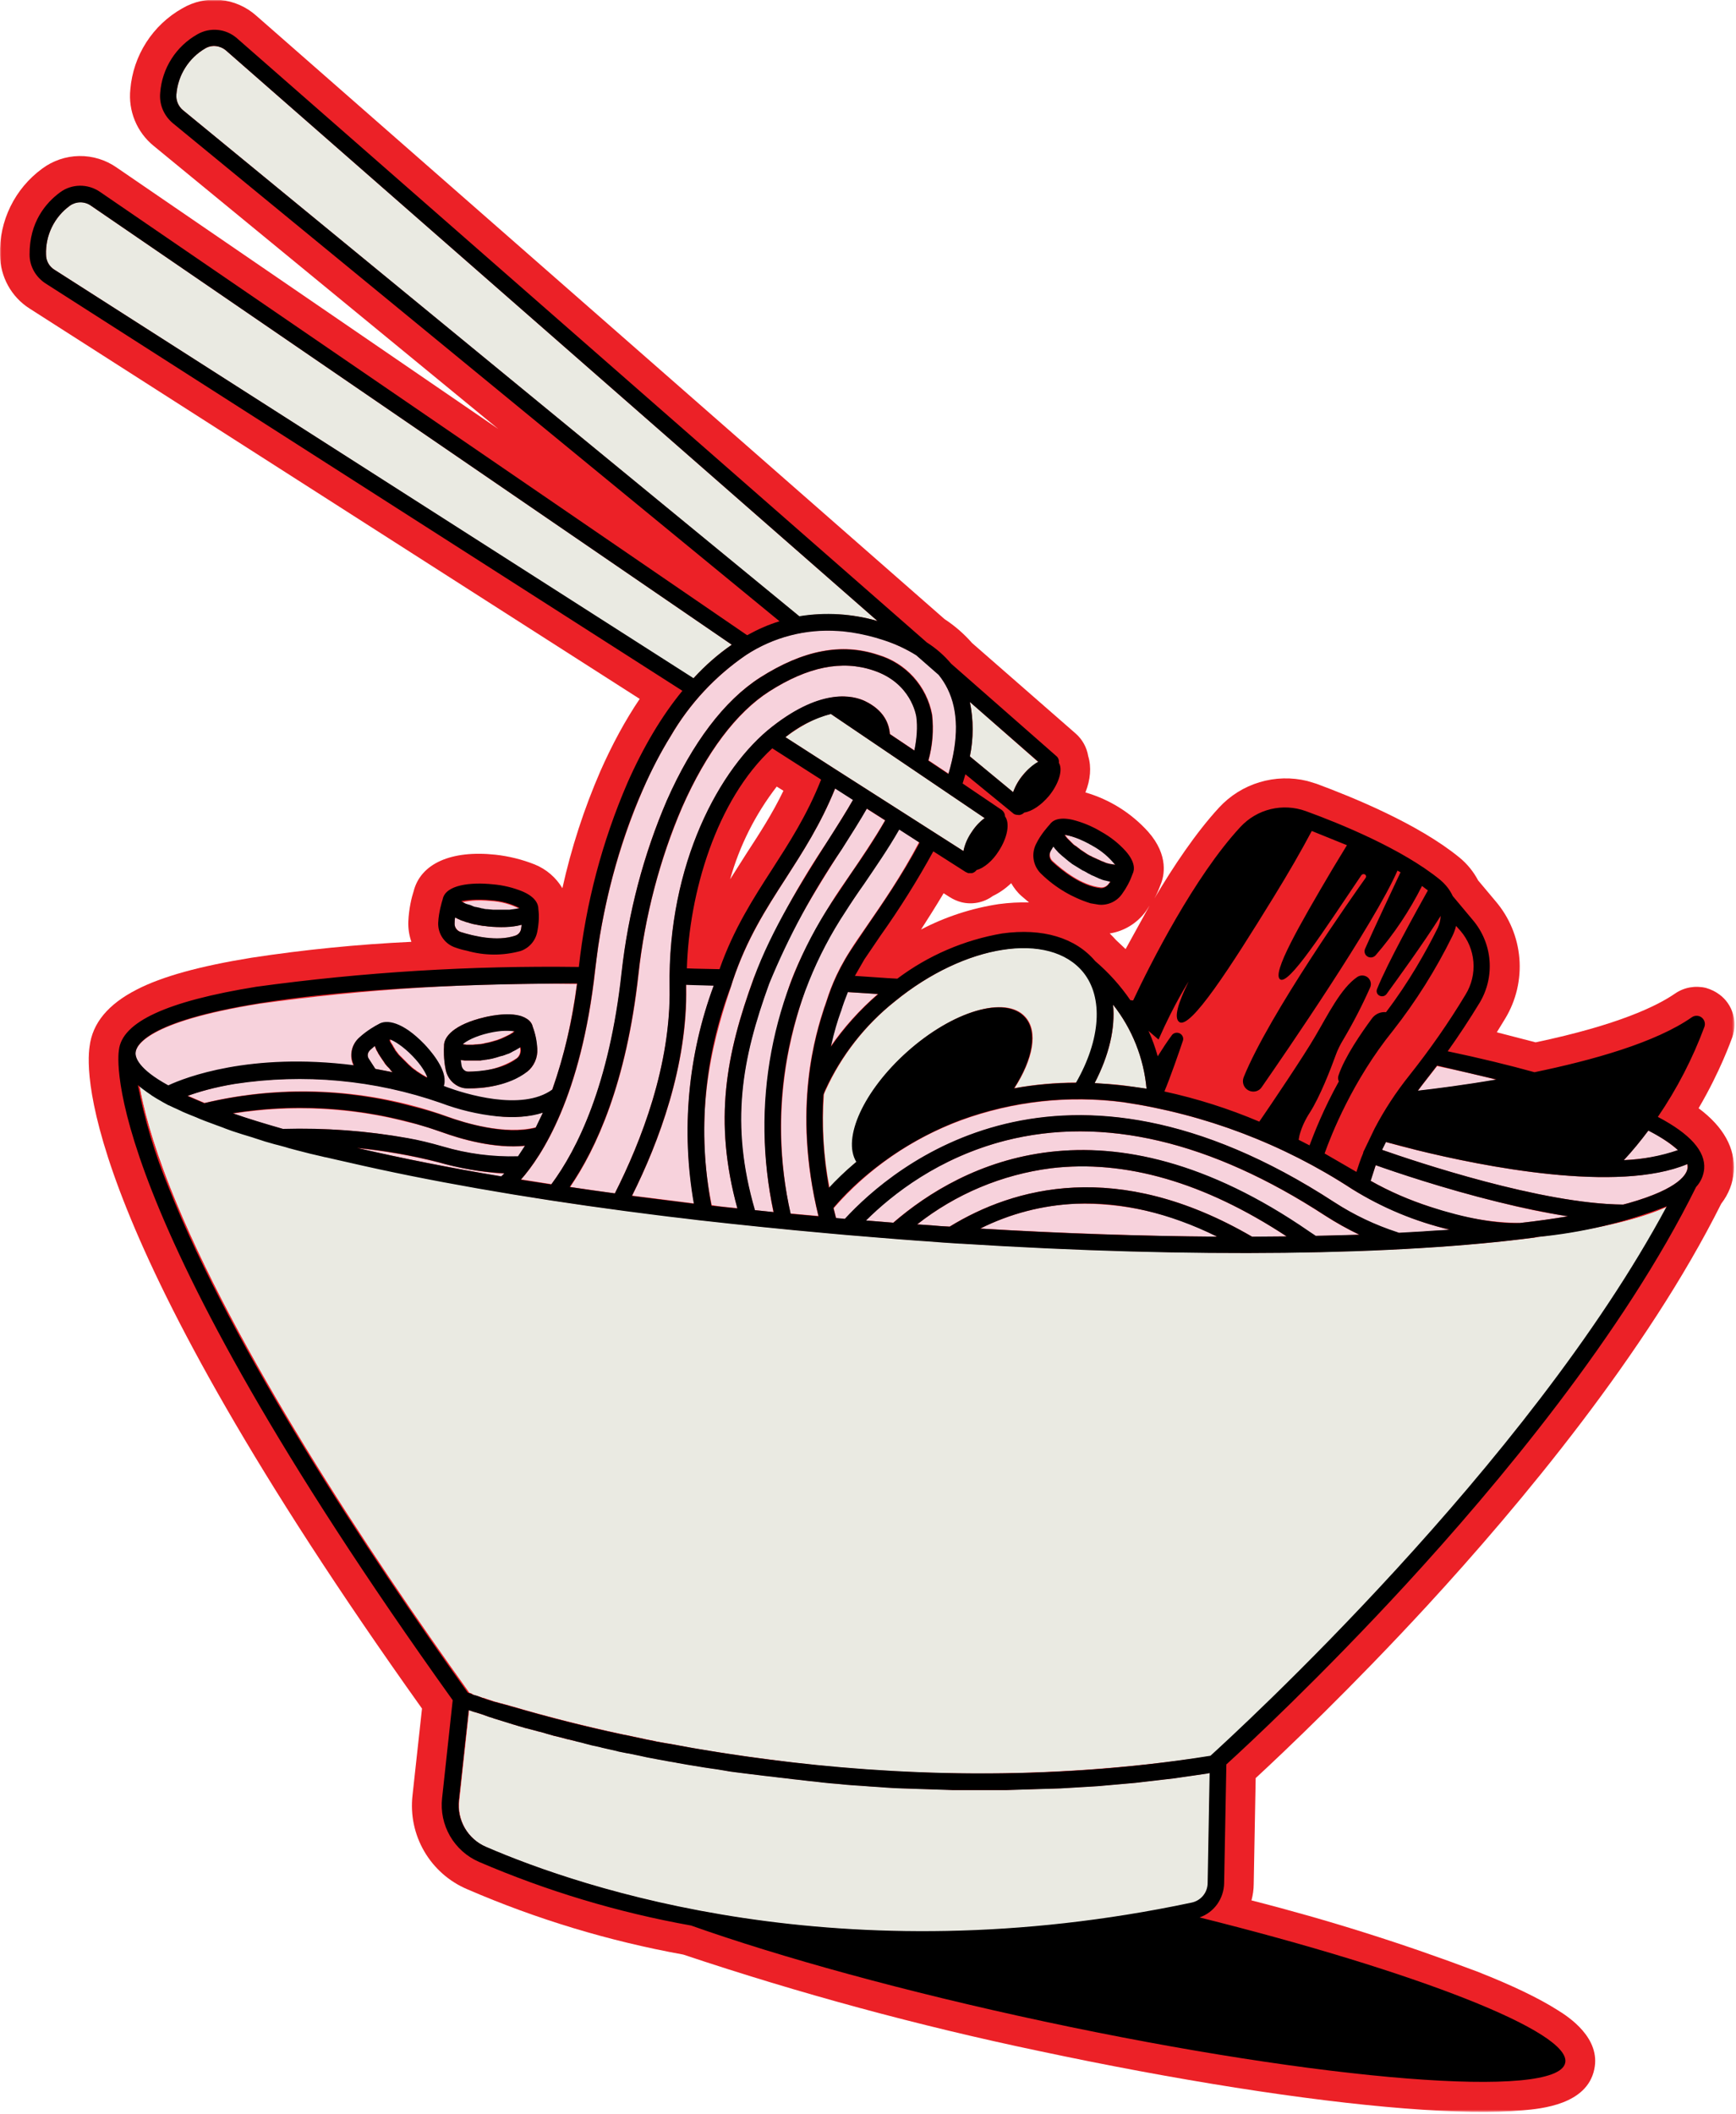 <svg width="622" height="757" viewBox="0 0 622 757" fill="none" xmlns="http://www.w3.org/2000/svg">
<g clip-path="url(#clip0_320_15)">
<mask id="mask0_320_15" style="mask-type:luminance" maskUnits="userSpaceOnUse" x="0" y="0" width="622" height="757">
<path d="M0 0H621.5V756.4H0V0Z" fill="white"/>
</mask>
<g mask="url(#mask0_320_15)">
<path d="M558.1 719.9C551.5 715.7 541.8 711 529.3 706.1C502.831 696.095 475.822 687.581 448.4 680.6C448.9 678.7 449.2 676.7 449.2 674.7L449.9 636.8C460.4 627.1 484.3 604.4 511.4 575C544.7 538.8 590 484.5 616.7 431.1C619.4 427.6 620.9 423.7 621.2 419.6C621.8 411.3 617.6 403.6 608.6 396.9C616.4 383.6 620.2 372.7 620.7 371.4C622.6 365.8 620.8 359.7 616.1 356.2C614.627 355.107 612.966 354.294 611.2 353.8C607.4 352.9 603.4 353.6 600.2 355.8C593.7 360.3 579.7 367.1 550.2 373.3L539.4 370.5L536.3 369.7L539.3 364.8C543.217 358.33 544.997 350.79 544.387 343.251C543.777 335.712 540.807 328.556 535.9 322.8L529.6 315.3C527.939 312.145 525.66 309.357 522.9 307.1C508.1 295 484.4 285.4 471.7 280.7L468.4 279.7C462.764 278.318 456.862 278.471 451.305 280.141C445.748 281.812 440.74 284.94 436.8 289.2C428.5 298.2 420.4 310.3 413.6 321.8C414.5 320.2 415.2 318.5 415.8 316.9C417.1 313.9 418.9 306.4 411.4 297.9C405.365 291.19 397.57 286.306 388.9 283.8C390.7 279.3 391.1 274.7 389.9 270.8C389.4 267.7 387.8 264.8 385.4 262.7L348.3 230.3C345.404 226.999 342.073 224.106 338.4 221.7L91.8 5.6C88.227 2.417 83.736 0.45 78.974 -0.017C74.211 -0.484 69.424 0.572 65.3 3C60.069 5.949 55.639 10.134 52.397 15.189C49.155 20.244 47.199 26.015 46.7 32C46.301 35.791 46.851 39.622 48.3 43.148C49.748 46.674 52.051 49.785 55 52.2L178.5 153.6L41.8 60C37.873 57.251 33.179 55.811 28.385 55.882C23.592 55.954 18.943 57.535 15.1 60.4C10.263 63.938 6.361 68.6 3.73 73.983C1.099 79.367 -0.181 85.311 2.72375e-05 91.3C0.1 99.1 4 106.3 10.6 110.5L229.2 250.3C224 258 219.3 266.7 215.1 276.2C209.242 289.702 204.688 303.732 201.5 318.1C199.214 314.264 195.738 311.28 191.6 309.6C187.078 307.806 182.336 306.629 177.5 306.1C161.6 304.4 150.7 309.3 148.2 319.2C147.5 321.3 146.5 325.4 146.3 330C146.2 332.5 146.6 335 147.4 337.3C128.214 338.199 109.088 340.102 90.1 343C71.6 346 58.1 349.7 49 354.4C38.8 359.6 33.1 366.4 32.1 374.8C30.6 384.8 29.7 441.5 151.2 611.9L147.8 643C147.006 649.965 148.486 657.001 152.018 663.056C155.551 669.112 160.946 673.863 167.4 676.6C192.22 687.335 218.19 695.186 244.8 700C286.53 713.953 329.035 725.473 372.1 734.5C421 744.9 467.6 752.3 503.2 755.1C520.9 756.5 535.2 756.7 545.5 755.8C552.4 755.2 568.5 753.7 571.2 741.2C573.7 729.9 562 722.3 558.1 719.9ZM338.1 319.9L340.3 321.3C341.569 322.102 342.951 322.709 344.4 323.1C346.329 323.589 348.343 323.645 350.296 323.265C352.25 322.885 354.095 322.077 355.7 320.9C358 319.8 360.2 318.3 362.3 316.3C363.3 318 364.5 319.6 366 320.9L368.7 323.2C365.2 323.1 361.5 323.3 357.8 323.8C348.094 325.276 338.7 328.351 330 332.9C332.5 329 335.3 324.6 338.1 319.9ZM410.6 326.3L411.9 324.3L403.3 339.9L399.9 336.7C399.16 335.875 398.393 335.075 397.6 334.3C402.8 333.5 407.5 330.6 410.6 326.3ZM280.7 283.2C276.7 291.5 272 298.7 267.5 305.6L261.6 314.9C264.984 302.864 270.654 291.592 278.3 281.7L280.7 283.2Z" fill="#EC2127"/>
</g>
<mask id="mask1_320_15" style="mask-type:luminance" maskUnits="userSpaceOnUse" x="0" y="0" width="622" height="757">
<path d="M0 0H621.5V756.4H0V0Z" fill="white"/>
</mask>
<g mask="url(#mask1_320_15)">
<path d="M420 371.1C420.142 370.874 420.328 370.679 420.547 370.526C420.766 370.373 421.013 370.266 421.274 370.21C421.534 370.154 421.804 370.151 422.066 370.201C422.328 370.25 422.578 370.352 422.8 370.5C423.8 371 424.2 372.1 423.9 373.2C422.6 377.1 419.4 386.2 417.3 391.3C428.4 393.7 439.8 397.3 451.3 402.1C455.6 395.7 467.2 378.5 471.3 371.6C475.8 363.9 480.6 354.3 486.4 350.3C487.5 349.5 489 349.6 490.1 350.4C491.2 351.3 491.6 352.8 491 354.1C488.207 360.502 485 366.715 481.4 372.7C480.3 374.5 479.4 376.5 478.6 378.5C476.8 383.6 473 393.3 469.5 398.7C467.8 401.3 466.5 404 465.7 407L465.4 408.6C466.72 409.227 468.021 409.894 469.3 410.6C470.9 406.1 474.3 397.6 479.8 387.7C479.5 387 479.4 386.3 479.7 385.5C482.775 378.197 486.811 371.336 491.7 365.1C492.27 364.33 493.031 363.721 493.908 363.335C494.785 362.95 495.747 362.799 496.7 362.9C504.8 352.4 511.1 340.9 515.2 332.8C515.902 331.438 516.279 329.932 516.3 328.4C510.3 338 500.1 352 496.9 356.4C496.62 356.778 496.216 357.045 495.759 357.155C495.302 357.265 494.821 357.21 494.4 357C493.5 356.5 493.1 355.5 493.5 354.6C497.1 345.5 507.8 326.3 511.7 319.3L509.6 317.7C505.06 326.59 499.488 334.914 493 342.5C492.3 343.3 491.2 343.5 490.3 343.1C489.2 342.6 488.7 341.3 489.2 340.2C492.3 333.1 499.1 318.7 501.9 312.8C501.545 312.579 501.178 312.379 500.8 312.2C492.6 331.1 460.4 377.9 452.2 389.7C451.689 390.457 450.916 390.999 450.03 391.22C449.144 391.442 448.207 391.328 447.4 390.9C445.7 390 445 388 445.7 386.2C455 363.5 485.2 320.8 489.4 314.8C489.7 314.4 489.6 313.9 489.2 313.6C488.996 313.471 488.752 313.419 488.512 313.456C488.273 313.493 488.056 313.615 487.9 313.8C474.5 333.7 461.6 353.6 458.7 351.1C455.9 348.7 465.2 332.2 477.6 311.5L482.7 303.1C478.549 301.281 474.347 299.581 470.1 298C466.5 304.8 461.8 313 456.3 321.9C441 346.6 426.5 369.3 422.6 366.4C420.6 364.9 422.2 359.7 426 351.9C425.9 352.1 421 359.7 415.2 372.7L411.6 370C412.939 372.941 414.043 375.984 414.9 379.1C416.5 376.3 418.5 373.1 420 371.1Z" fill="#EC2127"/>
</g>
<mask id="mask2_320_15" style="mask-type:luminance" maskUnits="userSpaceOnUse" x="0" y="0" width="622" height="757">
<path d="M0 0H621.5V756.4H0V0Z" fill="white"/>
</mask>
<g mask="url(#mask2_320_15)">
<path d="M392.2 387.901C395.8 388.101 399.5 388.301 403.2 388.801L410.8 389.901C409.83 378.91 405.658 368.445 398.8 359.801C399.7 368.201 397.4 377.901 392.2 387.901ZM295.4 391.401L295.2 392.001C294.411 403.141 295.084 414.336 297.2 425.301C299.5 422.801 302.8 419.601 307 416.001C301.9 407.601 309.6 390.601 325.1 376.701C341.5 362.001 360.5 356.401 367.4 364.201C372.1 369.401 370.2 379.301 363.5 389.701C370.7 388.401 378.1 387.701 385.7 387.701C394.6 372.201 395.6 357.101 388.3 348.101C376.2 333.301 345.9 338.001 320.7 358.601C310.05 367.066 301.553 377.928 295.9 390.301L295.4 391.401Z" fill="#EAEAE2"/>
</g>
<mask id="mask3_320_15" style="mask-type:luminance" maskUnits="userSpaceOnUse" x="0" y="0" width="622" height="757">
<path d="M0 0H621.5V756.4H0V0Z" fill="white"/>
</mask>
<g mask="url(#mask3_320_15)">
<path d="M501.3 441.601L510.1 441.101L511.4 441.001L514.5 440.801L516.5 440.701L519.3 440.501H519.6C507.221 437.462 495.382 432.538 484.5 425.901C459.774 409.725 431.83 399.114 402.6 394.801C382.968 392.218 363.002 394.414 344.4 401.201C326.763 407.696 311.046 418.529 298.7 432.701L299.6 436.301L302.8 436.601C320.3 417.501 380.2 366.901 478.1 430.601C485.184 435.227 492.851 438.892 500.9 441.501C501 441.401 501.1 441.501 501.3 441.601Z" fill="#F7D2DC"/>
</g>
<mask id="mask4_320_15" style="mask-type:luminance" maskUnits="userSpaceOnUse" x="0" y="0" width="622" height="757">
<path d="M0 0H621.5V756.4H0V0Z" fill="white"/>
</mask>
<g mask="url(#mask4_320_15)">
<path d="M474.5 413.203C478.3 415.303 482.1 417.403 485.9 419.803C486.5 417.703 487.3 415.403 488.3 413.103L488.4 412.603L488.7 412.003L492.4 404.303C495.9 397.703 500.1 391.203 504.9 385.203C512.2 376.003 519 366.303 525 356.303C527.124 352.793 528.093 348.704 527.77 344.613C527.447 340.523 525.849 336.637 523.2 333.503L521.6 331.703C521.3 333.003 520.9 334.303 520.2 335.503C515.7 344.503 508.3 357.703 498.9 369.403C488.474 382.603 480.236 397.391 474.5 413.203Z" fill="#EC2127"/>
</g>
<mask id="mask5_320_15" style="mask-type:luminance" maskUnits="userSpaceOnUse" x="0" y="0" width="622" height="757">
<path d="M0 0H621.5V756.4H0V0Z" fill="white"/>
</mask>
<g mask="url(#mask5_320_15)">
<path d="M301.2 361.997L300.9 362.797C300.1 365.397 298.7 369.497 297.5 374.897C302.1 368.197 307.9 361.697 314.5 355.997L303.5 355.297L301.2 361.997ZM509.5 388.697L508 390.697C514.2 389.997 524.4 388.697 536.2 386.697C529.132 384.929 522.03 383.295 514.9 381.797L509.5 388.697ZM544.6 437.997C550.8 437.297 556.5 436.497 561.8 435.597C553.6 434.397 545.1 432.597 536.9 430.497C517.2 425.697 499.6 419.597 492.9 417.297L491.1 422.897C497.8 426.697 505 429.797 512.4 432.197C522.739 435.896 533.62 437.855 544.6 437.997ZM264.2 432.697C255.6 401.297 260.1 377.597 270.1 350.197C277.246 332.923 286.16 316.436 296.7 300.997C300.2 295.397 303.3 290.497 305.7 286.397L299.3 282.297C294 295.197 287.7 304.997 281.6 314.497C274.4 325.697 267.6 336.297 262.6 351.197L262 353.097C257 368.197 247.7 396.197 255 431.597C257.9 432.097 261 432.397 264.2 432.697Z" fill="#F7D2DC"/>
</g>
<mask id="mask6_320_15" style="mask-type:luminance" maskUnits="userSpaceOnUse" x="0" y="0" width="622" height="757">
<path d="M0 0H621.5V756.4H0V0Z" fill="white"/>
</mask>
<g mask="url(#mask6_320_15)">
<path d="M277.1 434.102C269.1 395.002 278.6 366.002 282.7 353.402C284.7 347.402 289.7 336.402 297.9 323.202C299.8 320.102 302.1 316.802 304.6 313.202C308.6 307.302 313.1 300.702 317.1 293.802L310.5 289.602C308.1 293.802 305 298.702 301.5 304.202C292.7 318.102 281.7 335.402 275.5 352.302C265.7 379.302 261.4 402.402 270.4 433.402L277.1 434.102Z" fill="#F7D2DC"/>
</g>
<mask id="mask7_320_15" style="mask-type:luminance" maskUnits="userSpaceOnUse" x="0" y="0" width="622" height="757">
<path d="M0 0H621.5V756.4H0V0Z" fill="white"/>
</mask>
<g mask="url(#mask7_320_15)">
<path d="M281.4 264.003L299.3 275.503L345.2 304.803C345.6 302.703 346.6 300.403 348 298.203C349.4 296.003 351.1 294.203 352.8 293.003L297.7 255.703C293.6 256.603 288.2 258.903 281.4 264.003Z" fill="#EAEAE2"/>
</g>
<mask id="mask8_320_15" style="mask-type:luminance" maskUnits="userSpaceOnUse" x="0" y="0" width="622" height="757">
<path d="M0 0H621.5V756.4H0V0Z" fill="white"/>
</mask>
<g mask="url(#mask8_320_15)">
<path d="M220.3 427.402C229.7 408.802 240.4 381.502 240 353.602C239.2 309.502 257.9 274.902 276.8 260.202C294.8 246.202 306 249.202 310 251.102C316.8 254.402 318.6 259.202 318.9 262.902L327.7 268.802C328.6 264.402 328.9 260.302 328.4 256.702C328.3 256.202 326.6 244.602 313 240.102C301.7 236.302 289.5 238.802 275.7 247.602C263.9 255.202 253.1 269.502 244.5 289.002C236.32 308.078 231.029 328.266 228.8 348.902C224.5 388.002 213.6 411.502 204.3 425.102L220.3 427.402Z" fill="#F7D2DC"/>
</g>
<mask id="mask9_320_15" style="mask-type:luminance" maskUnits="userSpaceOnUse" x="0" y="0" width="622" height="757">
<path d="M0 0H621.5V756.4H0V0Z" fill="white"/>
</mask>
<g mask="url(#mask9_320_15)">
<path d="M248.7 431.002C244.05 404.801 246.502 377.834 255.8 352.902L248.5 352.702L245.9 352.602V353.402C246.4 381.602 236.1 409.002 226.5 428.202L248.7 431.002Z" fill="#F7D2DC"/>
</g>
<mask id="mask10_320_15" style="mask-type:luminance" maskUnits="userSpaceOnUse" x="0" y="0" width="622" height="757">
<path d="M0 0H621.5V756.4H0V0Z" fill="white"/>
</mask>
<g mask="url(#mask10_320_15)">
<path d="M363 283.698C364.626 279.146 367.815 275.318 372 272.898L347.5 251.398C348.854 257.828 348.854 264.469 347.5 270.898L363 283.698Z" fill="#EAEAE2"/>
</g>
<mask id="mask11_320_15" style="mask-type:luminance" maskUnits="userSpaceOnUse" x="0" y="0" width="622" height="757">
<path d="M0 0H621.5V756.4H0V0Z" fill="white"/>
</mask>
<g mask="url(#mask11_320_15)">
<path d="M471.2 442.6C471.3 442.6 471.3 442.6 471.2 442.6C476.6 442.6 481.9 442.4 487 442.2C482.8 440.2 478.7 437.9 474.8 435.4C433.7 408.6 395.1 399.6 360.1 408.5C341.214 413.412 323.985 423.287 310.2 437.1L320 437.9C344.5 416.8 395.6 390.3 469 441.2L471.2 442.6ZM496.5 409L495.1 411.8C507.1 416 552.3 431.2 581.5 431.4L583.4 430.9C602.1 425.6 604.5 420.3 604.6 418.2L604.5 416.9C579.4 427.4 531.1 417.7 507.6 411.9C503.881 411.007 500.18 410.04 496.5 409Z" fill="#F7D2DC"/>
</g>
<mask id="mask12_320_15" style="mask-type:luminance" maskUnits="userSpaceOnUse" x="0" y="0" width="622" height="757">
<path d="M0 0H621.5V756.4H0V0Z" fill="white"/>
</mask>
<g mask="url(#mask12_320_15)">
<path d="M448.6 442.901L461 442.801C431.4 423.401 403 415.201 376.5 418.401C359.012 420.656 342.46 427.601 328.6 438.501L330.2 438.601L334.4 438.901L336.7 439.101L340.2 439.301C363.1 425.301 400.3 414.801 448.6 442.901Z" fill="#F7D2DC"/>
</g>
<mask id="mask13_320_15" style="mask-type:luminance" maskUnits="userSpaceOnUse" x="0" y="0" width="622" height="757">
<path d="M0 0H621.5V756.4H0V0Z" fill="white"/>
</mask>
<g mask="url(#mask13_320_15)">
<path d="M385.5 431.098C373.567 431.614 361.878 434.647 351.2 439.998C380.6 441.698 409.2 442.698 436.1 442.898C420.496 434.768 403.091 430.709 385.5 431.098ZM381.6 298.998L381.8 299.298L381.9 299.398L382.1 299.698L382.2 299.798L382.4 300.098L382.5 300.198L382.8 300.498L382.9 300.598L383.4 301.098L383.5 301.198L383.9 301.598L384.1 301.798L384.5 302.198L384.7 302.398L385.2 302.798L385.4 302.898L386.1 303.398L386.2 303.498L386.9 303.998L387.1 304.198L387.7 304.598L388 304.798L388.6 305.198L388.9 305.398L389.8 305.998L390.7 306.498L391 306.598L391.7 306.998L392 307.098L392.6 307.398L392.9 307.498L393.7 307.898H393.8L394.6 308.298L394.8 308.398L395.4 308.598L395.6 308.698L396.1 308.898L396.3 308.998L396.9 309.198H397L397.7 309.398H397.8L398.3 309.498H398.5L398.9 309.598H399.1L399.5 309.698H399.6L400 309.798C397.726 307.002 394.944 304.661 391.8 302.898C388.67 300.979 385.212 299.657 381.6 298.998ZM590.6 404.898C587.9 408.498 585 411.998 581.8 415.498C589.6 415.098 596.1 413.898 601.2 411.898C597.977 409.126 594.415 406.774 590.6 404.898ZM396.7 315.198L396.3 315.098L395.8 314.998L395.1 314.798L394.6 314.598L393.8 314.298L393.4 314.098L392.5 313.698L392.1 313.498L391.1 313.098L390.8 312.898L389.8 312.398L389.5 312.198L388.4 311.598L388.1 311.498L386.8 310.698L385.5 309.898L384.2 309.098L384.1 308.998L382.9 308.098L382.8 307.998L381.7 307.098L381.6 306.998L380.5 306.098L380.4 305.998L379.4 305.098L379.3 304.998L378.4 303.998L378.3 303.898C378.003 303.59 377.736 303.256 377.5 302.898L376.5 304.598C375.9 305.898 376.1 307.398 377.2 308.398C380.7 311.598 387.5 317.098 394.4 317.798C395.5 317.898 396.6 317.398 397.3 316.398L398.1 315.198L397.2 314.998C397 315.298 396.8 315.198 396.7 315.198ZM309.5 316.498L302.9 326.298C296.936 335.301 292.036 344.966 288.3 355.098C284.3 367.498 274.9 396.098 283.2 434.598L293.2 435.498C283.7 396.598 292.4 369.798 295.3 360.798L295.6 359.998C297.1 355.398 299.1 348.998 304.7 340.298C306.3 337.698 308.3 334.898 310.5 331.698C316 323.698 322.9 313.798 329.3 301.598L322 296.898C318.1 303.998 313.5 310.598 309.5 316.498Z" fill="#F7D2DC"/>
</g>
<mask id="mask14_320_15" style="mask-type:luminance" maskUnits="userSpaceOnUse" x="0" y="0" width="622" height="757">
<path d="M0 0H621.5V756.4H0V0Z" fill="white"/>
</mask>
<g mask="url(#mask14_320_15)">
<path d="M169.7 606.902L170.6 607.202H170.7C171.093 607.355 171.494 607.488 171.9 607.602L173 608.002H173.2L174.4 608.402L174.6 608.502L175.9 608.902L176.2 609.002L177.7 609.502H177.9L179.6 610.002H179.7L181.5 610.502H181.6L183.6 611.102H183.7C193.5 614.002 207.3 617.702 224.1 621.302H224.3L231.3 622.802L231.7 622.902L234.8 623.502L235.6 623.702L237.9 624.102L239.6 624.402L240.3 624.502L247.7 625.902C256.4 627.402 266.1 628.902 276.5 630.202C328.904 637.159 382.028 636.688 434.3 628.802C443.4 620.502 548 524.902 597.8 432.002C587.9 436.602 572.4 440.302 551.4 443.002L550.8 443.102L550.4 443.202C502 449.602 428.4 450.602 344.8 445.402H344.4L338.4 445.002L337.1 444.902L331.8 444.502L330.2 444.402L323.5 443.902L314.8 443.202L303.9 442.302L297.2 441.702C281.4 440.302 265.9 438.702 250.9 437.002L246 436.402L224.4 433.702C189.791 429.27 155.417 423.163 121.4 415.402L120.1 415.102L117.5 414.502L116.9 414.402L116.1 414.202L113.1 413.502L111.8 413.202L107.9 412.202L107.1 412.002L104.1 411.202L102.8 410.802L100.2 410.102L99 409.802L95.5 408.802L94.6 408.502L92.1 407.702L90.9 407.302L88.6 406.602L87.6 406.302L84.5 405.302L83.6 405.002L81.4 404.202C81.045 404.13 80.707 403.994 80.4 403.802L78.2 403.002L77.4 402.702L74.7 401.702L73.9 401.402L71.9 400.602L71 400.202L69 399.402L68.5 399.202L66.1 398.202L65.5 397.902L63.8 397.102L63.1 396.802L61.2 395.902L60.9 395.802L58.9 394.702L58.4 394.402L57 393.602L56.5 393.302L54.9 392.302L54.8 392.202L53.2 391.102L52.8 390.802L51.7 390.002L51.3 389.702L50 388.602C51.3 396.302 54.3 408.302 61.1 425.502C84 483.302 131.9 555.602 168.2 606.202L169.4 606.602C169.1 606.702 169.3 606.802 169.7 606.902C169.6 606.902 169.6 606.902 169.7 606.902Z" fill="#F7D2DC"/>
</g>
<mask id="mask15_320_15" style="mask-type:luminance" maskUnits="userSpaceOnUse" x="0" y="0" width="622" height="757">
<path d="M0 0H621.5V756.4H0V0Z" fill="white"/>
</mask>
<g mask="url(#mask15_320_15)">
<path d="M314.4 222.402L81 18.102C79.997 17.227 78.749 16.681 77.426 16.538C76.102 16.395 74.767 16.661 73.6 17.302C70.65 18.992 68.159 21.381 66.346 24.257C64.533 27.134 63.453 30.411 63.2 33.802C63 36.002 63.9 38.102 65.6 39.502L286.4 220.802C295.737 219.258 305.3 219.805 314.4 222.402Z" fill="#EAEAE2"/>
</g>
<mask id="mask16_320_15" style="mask-type:luminance" maskUnits="userSpaceOnUse" x="0" y="0" width="622" height="757">
<path d="M0 0H621.5V756.4H0V0Z" fill="white"/>
</mask>
<g mask="url(#mask16_320_15)">
<path d="M432.8 674.302L433.5 635.002L431.1 635.402L427.7 635.902L424.2 636.402L420.8 636.902L417.3 637.302L413.9 637.702L410.4 638.102L407 638.502L403.6 638.802L400.2 639.102L396.8 639.402L393.4 639.702L390.1 639.902L386.7 640.102L383.4 640.302L380 640.502L376.8 640.602L373.4 640.702L370.2 640.802L366.9 640.902L363.8 641.002L360.5 641.102H341.6L338.7 641.002L335.4 640.902L332.6 640.802L329.4 640.702L326.6 640.602L323.4 640.502L320.7 640.402L317.5 640.202L314.8 640.002L311.7 639.802L309.1 639.602L306 639.402L303.4 639.202L300.4 638.902L297.9 638.702L294.9 638.402L292.4 638.102L289.5 637.802L287 637.502L284.2 637.202L281.8 636.902L279.1 636.602L276.7 636.302L274 636.002L271.6 635.702L269.1 635.402L266.7 635.102L264.3 634.802L262 634.502C261.193 634.417 260.391 634.283 259.6 634.102L257.2 633.702L255.1 633.402L252.4 633.002L250.6 632.702L246.3 632.002L242.9 631.402L241.9 631.202L239.5 630.802L238.5 630.602L235.7 630.102L235.2 630.002L232 629.402L231.1 629.202L228.8 628.702L227.8 628.502L225.4 628.002L224.7 627.902L221.7 627.302L221 627.102L218.8 626.602L217.9 626.402L215.7 625.902L215 625.702L212.2 625.102L211.8 625.002L209.5 624.402L208.8 624.202L206.7 623.702L206.1 623.602L205.7 623.502L203.6 623.002H203.5L200.9 622.302L200.5 622.202C199.812 621.988 199.11 621.821 198.4 621.702L197.8 621.502L196 621.002L195.4 620.802L193.6 620.302L193.1 620.202L190.9 619.602L188.6 619.002H188.5L186.5 618.402L186.1 618.302L184.5 617.802L184.1 617.702L182.5 617.202L182.2 617.102L177 615.502L176.8 615.402L175.5 615.002L175.2 614.902L174 614.502L173.8 614.402L170.1 613.202H170L169.1 612.902L168.9 612.802L168.2 612.602H168.1L164.6 644.802C164.193 648.26 164.919 651.757 166.668 654.768C168.417 657.778 171.095 660.141 174.3 661.502C208.5 676.302 301.7 708.002 427.1 681.502C428.705 681.087 430.131 680.16 431.16 678.86C432.189 677.56 432.765 675.959 432.8 674.302Z" fill="#F7D2DC"/>
</g>
<mask id="mask17_320_15" style="mask-type:luminance" maskUnits="userSpaceOnUse" x="0" y="0" width="622" height="757">
<path d="M0 0H621.5V756.4H0V0Z" fill="white"/>
</mask>
<g mask="url(#mask17_320_15)">
<path d="M169.7 606.902L170.6 607.202H170.7C171.093 607.355 171.494 607.488 171.9 607.602L173 608.002H173.2L174.4 608.402L174.6 608.502L175.9 608.902L176.2 609.002L177.7 609.502H177.9L179.6 610.002H179.7L181.5 610.502H181.6L183.6 611.102H183.7C193.5 614.002 207.3 617.702 224.1 621.302H224.3L231.3 622.802L231.7 622.902L234.8 623.502L235.6 623.702L237.9 624.102L239.6 624.402L240.3 624.502L247.7 625.902C256.4 627.402 266.1 628.902 276.5 630.202C328.904 637.159 382.028 636.688 434.3 628.802C443.4 620.502 548 524.902 597.8 432.002C587.9 436.602 572.4 440.302 551.4 443.002L550.8 443.102L550.4 443.202C502 449.602 428.4 450.602 344.8 445.402H344.4L338.4 445.002L337.1 444.902L331.8 444.502L330.2 444.402L323.5 443.902L314.8 443.202L303.9 442.302L297.2 441.702C281.4 440.302 265.9 438.702 250.9 437.002L246 436.402L224.4 433.702C189.791 429.27 155.417 423.163 121.4 415.402L120.1 415.102L117.5 414.502L116.9 414.402L116.1 414.202L113.1 413.502L111.8 413.202L107.9 412.202L107.1 412.002L104.1 411.202L102.8 410.802L100.2 410.102L99 409.802L95.5 408.802L94.6 408.502L92.1 407.702L90.9 407.302L88.6 406.602L87.6 406.302L84.5 405.302L83.6 405.002L81.4 404.202C81.045 404.13 80.707 403.994 80.4 403.802L78.2 403.002L77.4 402.702L74.7 401.702L73.9 401.402L71.9 400.602L71 400.202L69 399.402L68.5 399.202L66.1 398.202L65.5 397.902L63.8 397.102L63.1 396.802L61.2 395.902L60.9 395.802L58.9 394.702L58.4 394.402L57 393.602L56.5 393.302L54.9 392.302L54.8 392.202L53.2 391.102L52.8 390.802L51.7 390.002L51.3 389.702L50 388.602C51.3 396.302 54.3 408.302 61.1 425.502C84 483.302 131.9 555.602 168.2 606.202L169.4 606.602C169.1 606.702 169.3 606.802 169.7 606.902C169.6 606.902 169.6 606.902 169.7 606.902Z" fill="#EAEAE2"/>
</g>
<mask id="mask18_320_15" style="mask-type:luminance" maskUnits="userSpaceOnUse" x="0" y="0" width="622" height="757">
<path d="M0 0H621.5V756.4H0V0Z" fill="white"/>
</mask>
<g mask="url(#mask18_320_15)">
<path d="M432.8 674.302L433.5 635.002L431.1 635.402L427.7 635.902L424.2 636.402L420.8 636.902L417.3 637.302L413.9 637.702L410.4 638.102L407 638.502L403.6 638.802L400.2 639.102L396.8 639.402L393.4 639.702L390.1 639.902L386.7 640.102L383.4 640.302L380 640.502L376.8 640.602L373.4 640.702L370.2 640.802L366.9 640.902L363.8 641.002L360.5 641.102H341.6L338.7 641.002L335.4 640.902L332.6 640.802L329.4 640.702L326.6 640.602L323.4 640.502L320.7 640.402L317.5 640.202L314.8 640.002L311.7 639.802L309.1 639.602L306 639.402L303.4 639.202L300.4 638.902L297.9 638.702L294.9 638.402L292.4 638.102L289.5 637.802L287 637.502L284.2 637.202L281.8 636.902L279.1 636.602L276.7 636.302L274 636.002L271.6 635.702L269.1 635.402L266.7 635.102L264.3 634.802L262 634.502C261.193 634.417 260.391 634.283 259.6 634.102L257.2 633.702L255.1 633.402L252.4 633.002L250.6 632.702L246.3 632.002L242.9 631.402L241.9 631.202L239.5 630.802L238.5 630.602L235.7 630.102L235.2 630.002L232 629.402L231.1 629.202L228.8 628.702L227.8 628.502L225.4 628.002L224.7 627.902L221.7 627.302L221 627.102L218.8 626.602L217.9 626.402L215.7 625.902L215 625.702L212.2 625.102L211.8 625.002L209.5 624.402L208.8 624.202L206.7 623.702L206.1 623.602L205.7 623.502L203.6 623.002H203.5L200.9 622.302L200.5 622.202C199.812 621.988 199.11 621.821 198.4 621.702L197.8 621.502L196 621.002L195.4 620.802L193.6 620.302L193.1 620.202L190.9 619.602L188.6 619.002H188.5L186.5 618.402L186.1 618.302L184.5 617.802L184.1 617.702L182.5 617.202L182.2 617.102L177 615.502L176.8 615.402L175.5 615.002L175.2 614.902L174 614.502L173.8 614.402L170.1 613.202H170L169.1 612.902L168.9 612.802L168.2 612.602H168.1L164.6 644.802C164.193 648.26 164.919 651.757 166.668 654.768C168.417 657.778 171.095 660.141 174.3 661.502C208.5 676.302 301.7 708.002 427.1 681.502C428.705 681.087 430.131 680.16 431.16 678.86C432.189 677.56 432.765 675.959 432.8 674.302Z" fill="#EAEAE2"/>
</g>
<mask id="mask19_320_15" style="mask-type:luminance" maskUnits="userSpaceOnUse" x="0" y="0" width="622" height="757">
<path d="M0 0H621.5V756.4H0V0Z" fill="white"/>
</mask>
<g mask="url(#mask19_320_15)">
<path d="M165.7 323.297L166 323.497L166.2 323.597L166.6 323.797L166.8 323.897L167.3 324.097H167.4L168 324.297H168.1L168.7 324.497L168.9 324.597L169.4 324.797L169.6 324.897L170.2 325.097H170.4L171.3 325.297H171.4L172.2 325.497L172.5 325.597L173.2 325.697L173.5 325.797L174.2 325.897H174.5L175.6 325.997L176.7 326.097H182.6L183.2 325.997H183.3L184 325.897H184.1L184.6 325.797H184.8L185.2 325.697H185.3L185.7 325.597H185.8L186.2 325.497C182.997 323.861 179.49 322.908 175.9 322.697C170.8 322.197 167 322.697 165.2 323.297L165.6 323.497L165.7 323.297ZM165.1 333.797C169.6 335.297 178.1 337.397 184.6 335.097C185.129 334.915 185.602 334.598 185.97 334.177C186.339 333.756 186.59 333.246 186.7 332.697L186.9 331.197C183.4 332.097 178.9 332.197 174.9 331.797L173.4 331.597H173.1L171.9 331.397L171.4 331.297L170.4 331.097L169.8 330.997L169 330.797L168.3 330.597L167.7 330.397L166.9 330.197L166.4 329.997L165.5 329.697L165.2 329.597L164.1 329.097L163.1 328.597H163L162.8 330.597C162.8 331.997 163.7 333.297 165.1 333.797ZM194.6 398.397C189.288 399.991 183.697 400.435 178.2 399.697C171.303 398.885 164.525 397.274 158 394.897C134.323 386.644 108.986 384.31 84.2 388.097C76.8 389.397 71.2 390.997 67.3 392.397L67.7 392.597L73.3 394.997C102.191 388.114 132.463 389.817 160.4 399.897C166.3 402.097 181 406.597 192.1 403.697L194.6 398.397ZM157.1 416.297C147.543 413.864 137.815 412.159 128 411.197C143.8 414.797 161.1 418.197 179.7 421.397L180.8 420.297C171.4 419.897 162.3 417.697 157.1 416.297ZM137.5 380.297L137 379.597L136.8 379.297L136.4 378.697L136.2 378.397L135.7 377.597L135.6 377.497L135.2 376.697L135 376.397L134.7 375.797L134.6 375.497L134.2 374.597L132.6 375.997C131.7 376.897 131.4 378.097 132 379.097L134.4 382.797L140.6 383.997L140.3 383.697L140.2 383.597L139.9 383.297L139.8 383.097L139.4 382.597L139.3 382.497L138.8 381.997L138.6 381.797L138.2 381.297L138 381.097L137.5 380.397C137.6 380.397 137.5 380.297 137.5 380.297ZM139.9 372.897L140.1 373.297L140.2 373.397L140.4 373.797L140.5 373.897L140.8 374.397L141.1 374.997L141.2 375.097L141.5 375.597L141.6 375.797L141.9 376.297L142 376.397L143 377.697L143.1 377.797L143.6 378.297L143.8 378.497L144.3 378.997L144.5 379.197L145.2 379.897L146.3 380.997L146.5 381.197L147.5 382.097L147.7 382.297L148.6 382.997L148.8 383.097C149.132 383.408 149.502 383.677 149.9 383.897L150.8 384.497L151.6 384.997L151.8 385.097L152.5 385.497L152.6 385.597L153.2 385.797H153.3C152.8 384.297 151.3 381.497 148 378.097C145.733 375.528 142.935 373.481 139.8 372.097L139.9 372.297V372.897Z" fill="#F7D2DC"/>
</g>
<mask id="mask20_320_15" style="mask-type:luminance" maskUnits="userSpaceOnUse" x="0" y="0" width="622" height="757">
<path d="M0 0H621.5V756.4H0V0Z" fill="white"/>
</mask>
<g mask="url(#mask20_320_15)">
<path d="M188.2 410.398C177.2 411.498 165.2 407.998 158.3 405.498C154.4 404.098 150.9 402.999 147.6 402.199L146.7 401.998C126.083 396.56 104.561 395.47 83.5 398.798C89 400.698 95 402.598 101.5 404.398C116.7 403.898 131.7 404.999 146.2 407.699C150.1 408.399 154.2 409.399 158.8 410.699C167.529 413.271 176.602 414.485 185.7 414.298L188.2 410.398Z" fill="#F7D2DC"/>
</g>
<mask id="mask21_320_15" style="mask-type:luminance" maskUnits="userSpaceOnUse" x="0" y="0" width="622" height="757">
<path d="M0 0H621.5V756.4H0V0Z" fill="white"/>
</mask>
<g mask="url(#mask21_320_15)">
<path d="M262.2 230.902L32.5 73.602C31.404 72.813 30.084 72.397 28.733 72.415C27.383 72.433 26.074 72.884 25 73.702C22.258 75.7 20.048 78.34 18.566 81.392C17.084 84.443 16.374 87.812 16.5 91.202C16.5 93.402 17.6 95.402 19.5 96.602L248.4 243.002C252.8 238.202 257.4 234.202 262.2 230.902Z" fill="#EAEAE2"/>
</g>
<mask id="mask22_320_15" style="mask-type:luminance" maskUnits="userSpaceOnUse" x="0" y="0" width="622" height="757">
<path d="M0 0H621.5V756.4H0V0Z" fill="white"/>
</mask>
<g mask="url(#mask22_320_15)">
<path d="M213.3 347.199C208.3 392.699 194.1 414.099 186.7 422.399L197.6 424.099C206.9 411.599 218.4 388.599 222.8 348.199C225.1 326.799 230.9 304.999 239 286.599C248.1 265.999 259.6 250.799 272.4 242.599C287.8 232.799 301.6 230.099 314.7 234.499C319.582 235.931 323.97 238.69 327.378 242.468C330.785 246.246 333.077 250.896 334 255.899C334.626 261.398 334.185 266.967 332.7 272.299L339.9 277.099C343.6 264.699 343.5 254.399 339.6 246.599C338.7 244.799 337.7 243.199 336.4 241.599L328.4 234.599C321.281 230.367 313.397 227.581 305.2 226.399L302 225.999L300.4 225.899C288.755 225.074 277.161 228.096 267.4 234.499C256.371 242.055 247.15 251.958 240.4 263.499C236.8 269.299 233.4 275.699 230.4 282.699C221.52 303.227 215.757 324.967 213.3 347.199Z" fill="#F7D2DC"/>
</g>
<mask id="mask23_320_15" style="mask-type:luminance" maskUnits="userSpaceOnUse" x="0" y="0" width="622" height="757">
<path d="M0 0H621.5V756.4H0V0Z" fill="white"/>
</mask>
<g mask="url(#mask23_320_15)">
<path d="M126.7 381.7C125.886 380.07 125.632 378.217 125.975 376.428C126.318 374.639 127.241 373.013 128.6 371.8C131.4 369.2 134.7 367.4 135.5 367C138.3 365.2 144.1 366 152 374.2C153.8 376 159.5 382.4 159.2 387.5C159.2 388.1 159 388.6 158.9 389.1L159.9 389.5C166.1 391.8 186.8 398.4 197.8 390.4C201.4 380.6 204.6 368.1 206.7 352.4C168.608 351.874 130.532 354.248 92.8 359.5C52.5 366 48.7 374.6 48.5 377.1C48.4 378.8 49.5 383 60.2 389.1C66.2 386.1 89.6 376.9 126.7 381.7ZM173.7 364.3C176.2 363.7 184.6 362.1 188.8 364.9C190.2 365.8 190.7 366.9 190.9 367.8C191.7 370 192.2 372.6 192.5 375.6C192.612 377.156 192.342 378.716 191.715 380.145C191.087 381.574 190.121 382.828 188.9 383.8C182.098 388.335 173.938 390.384 165.8 389.6C162.8 388.9 160.4 386.4 159.7 383.1C158.9 379.4 159.1 375.6 159.1 374.7C158.9 371.4 162.6 366.9 173.7 364.3Z" fill="#F7D2DC"/>
</g>
<mask id="mask24_320_15" style="mask-type:luminance" maskUnits="userSpaceOnUse" x="0" y="0" width="622" height="757">
<path d="M0 0H621.5V756.4H0V0Z" fill="white"/>
</mask>
<g mask="url(#mask24_320_15)">
<path d="M166.3 373.999L167.1 374.099H169.3L170.4 373.999H170.6L171.7 373.899H171.9L173.2 373.699L173.5 373.599L175 373.299L176.5 372.899L176.8 372.799L178.2 372.399L178.4 372.299L179.5 371.899L179.7 371.799L180.8 371.299L181 371.199C181.62 370.939 182.221 370.639 182.8 370.299L182.9 370.199L183.6 369.799L183.7 369.699L184.2 369.299C182.6 368.999 179.5 368.799 174.8 369.899C171.471 370.567 168.309 371.893 165.5 373.799H165.6C165.9 373.999 166.1 373.999 166.3 373.999ZM182.2 377.299L181 377.699L180.8 377.799L179.6 378.199H179.4L178.1 378.599L177.8 378.699L176.3 379.099L175.9 379.199H175.7L175.4 379.299H175.2L174.9 379.399H174.6L174.2 379.499H173.9L173.5 379.599H173.2L172.8 379.699H172.5L172.1 379.799H166.3L165.6 379.699H165.3L164.9 379.599L165.2 381.699C165.5 382.899 166.4 383.799 167.6 383.799C173.789 384.044 179.902 382.367 185.1 378.999C186 378.299 186.5 377.099 186.4 375.899L186.3 374.999L186.2 375.099L184.5 376.099L184.3 376.199L183.3 376.699L183.2 376.799L182.2 377.199C182.3 377.199 182.3 377.299 182.2 377.299Z" fill="#F7D2DC"/>
</g>
<mask id="mask25_320_15" style="mask-type:luminance" maskUnits="userSpaceOnUse" x="0" y="0" width="622" height="757">
<path d="M0 0H621.5V756.4H0V0Z" fill="white"/>
</mask>
<g mask="url(#mask25_320_15)">
<path d="M163.3 339.397C164.4 339.797 165.8 340.197 167.3 340.497C173.571 342.283 180.211 342.318 186.5 340.597C188.02 340.079 189.376 339.168 190.43 337.956C191.483 336.744 192.198 335.275 192.5 333.697C193.1 330.697 193.2 327.997 192.9 325.597C192.9 323.797 191.9 321.297 187.3 319.297C183.858 317.873 180.214 316.995 176.5 316.697C168.8 315.897 159.6 316.797 158.6 322.097C158.3 323.097 157.2 326.597 157 330.497C156.932 332.466 157.511 334.402 158.649 336.01C159.787 337.618 161.421 338.808 163.3 339.397ZM175.9 322.397C179.49 322.608 182.997 323.562 186.2 325.197L185.8 325.297H185.7L185.3 325.397H185.2L184.8 325.497H184.6L184.1 325.597H184L183.3 325.697H183.2L182.6 325.797H176.7L175.6 325.697L174.5 325.597H174.2L173.5 325.497L173.2 325.397L172.5 325.297L172.2 325.197L171.4 324.997H171.3L170.4 324.797H170.2L169.6 324.597L169.4 324.497L168.9 324.297L168.7 324.197L168.1 323.997H168L167.4 323.797H167.3L166.8 323.597L166.6 323.497L166.2 323.297L166 323.197L165.7 322.997L165.6 322.897L165.2 322.697C167 322.397 170.7 321.897 175.9 322.397ZM163.1 328.597L164.1 329.097L165.2 329.597L165.5 329.697L166.4 329.997L166.9 330.197L167.7 330.397L168.3 330.597L169 330.797L169.8 330.997L170.4 331.097L171.4 331.297L171.9 331.397L173.1 331.597H173.4L174.9 331.797C179 332.197 183.5 332.197 186.9 331.197L186.7 332.697C186.611 333.254 186.367 333.775 185.995 334.2C185.624 334.624 185.14 334.935 184.6 335.097C178.1 337.297 169.6 335.197 165.1 333.797C164.413 333.611 163.815 333.188 163.412 332.601C163.009 332.015 162.828 331.305 162.9 330.597C162.9 329.897 162.9 329.197 163.1 328.597ZM394.6 297.897C391.398 295.962 387.927 294.513 384.3 293.597C379.4 292.497 377.1 293.797 376.1 295.297C375.4 296.097 372.9 298.797 371.2 302.297C370.311 304.07 370.026 306.084 370.387 308.033C370.748 309.983 371.736 311.761 373.2 313.097C378.142 317.881 384.135 321.443 390.7 323.497L393.7 323.997C396.9 324.297 400.1 322.897 402 320.197C403.611 317.995 404.891 315.57 405.8 312.997C406.6 311.397 406.7 308.697 403.4 304.897C400.876 302.092 397.902 299.726 394.6 297.897ZM397.2 316.697C396.5 317.597 395.4 318.197 394.3 318.097C387.5 317.397 380.6 311.897 377.1 308.697C376.554 308.248 376.185 307.62 376.057 306.925C375.929 306.23 376.05 305.512 376.4 304.897L377.4 303.197L378.2 304.197L378.3 304.297L379.2 305.297L379.3 305.397L380.3 306.297L380.4 306.397L381.5 307.297L381.6 307.397L382.7 308.297L382.8 308.397L384 309.297L384.1 309.397L385.4 310.197L386.7 310.997L388 311.797L388.3 311.897L389.4 312.497L389.7 312.697L390.7 313.197L391 313.397L392 313.797L392.4 313.997L393.3 314.397L393.7 314.597L394.5 314.897L395 315.097L395.7 315.297L396.2 315.397L396.6 315.497L397 315.597L397.9 315.797L397.2 316.697ZM399.4 309.697H399.3L398.9 309.597H398.7L398.3 309.497H398.1L397.6 309.397H397.5L396.8 309.197H396.7L396.1 308.997L395.9 308.897L395.4 308.697L395.2 308.597L394.6 308.397L394.4 308.297C394.115 308.205 393.845 308.07 393.6 307.897H393.5C393.215 307.805 392.945 307.67 392.7 307.497L392.4 307.397L391.8 307.097L391.5 306.997L390.8 306.597L390.5 306.497L389.6 305.997L388.7 305.397L388.4 305.197L387.8 304.797L387.5 304.597L386.9 304.197L386.7 303.997L386 303.497L385.9 303.397C385.692 303.198 385.456 303.03 385.2 302.897L385 302.797L384.5 302.397L384.3 302.197L383.9 301.797L383.7 301.597L383.3 301.197L383.2 301.097L382.7 300.597L382.6 300.497L382.3 300.197L382.2 300.097L382 299.797L381.9 299.697L381.7 299.397L381.6 299.297L381.4 298.997C383.3 299.197 386.9 300.297 391.4 302.897C394.567 304.626 397.355 306.973 399.6 309.797L399.4 309.697ZM159.7 383.097C159.993 384.649 160.723 386.084 161.803 387.236C162.884 388.387 164.27 389.206 165.8 389.597C166.4 389.797 167.1 389.797 167.8 389.797C172.8 389.797 182.3 388.997 188.9 383.797C191.3 381.897 192.7 378.797 192.5 375.597C192.387 372.929 191.847 370.295 190.9 367.797C190.7 366.897 190.2 365.797 188.8 364.897C184.6 361.997 176.2 363.697 173.7 364.297C162.6 366.897 158.9 371.397 159.1 374.697C159 375.597 158.9 379.397 159.7 383.097ZM183.4 376.797L183.5 376.697L184.5 376.197L184.7 376.097L186.4 375.097L186.5 374.997L186.6 375.897C186.7 377.097 186.2 378.297 185.3 378.997C180.1 383.097 172.1 383.697 167.8 383.797C166.7 383.797 165.7 382.997 165.4 381.697L165.1 379.597L165.5 379.697H165.8L166.5 379.797H172.3L172.7 379.697H173L173.4 379.597H173.7L174.1 379.497H174.4L174.8 379.397H175.1L175.4 379.297H175.6L175.9 379.197H176.1L176.5 379.097L178 378.697L178.3 378.597L179.6 378.197H179.8L181 377.797L181.2 377.697L182.4 377.297L182.6 377.197L183.4 376.797ZM175 369.997C179.6 368.897 182.8 369.097 184.4 369.397L183.9 369.797L183.8 369.897L183.1 370.297L183 370.397L181.2 371.297L181 371.397L179.9 371.897L179.7 371.997L178.6 372.397L178.4 372.497L177 372.897L176.7 372.997L175.2 373.397L173.7 373.697L173.4 373.797L172.1 373.997H171.9L170.8 374.097H170.6L169.5 374.197H167.2L166.5 374.097H166.4L165.9 373.997H165.8C167.1 372.797 170.3 371.097 175 369.997Z" fill="black"/>
</g>
<mask id="mask26_320_15" style="mask-type:luminance" maskUnits="userSpaceOnUse" x="0" y="0" width="622" height="757">
<path d="M0 0H621.5V756.4H0V0Z" fill="white"/>
</mask>
<g mask="url(#mask26_320_15)">
<path d="M429.8 686.699C435 684.899 438.5 679.999 438.6 674.399L439.4 631.899C447 624.999 473.2 600.599 503.6 567.599C536.7 531.599 581.7 477.699 607.7 425.099C609.36 423.314 610.38 421.027 610.6 418.599C611.1 412.299 605.6 406.099 594 399.999C600.859 389.952 606.467 379.105 610.7 367.699C610.893 367.113 610.9 366.482 610.721 365.891C610.543 365.301 610.186 364.78 609.7 364.399C609.201 364.018 608.594 363.804 607.966 363.786C607.338 363.768 606.72 363.947 606.2 364.299C593.2 373.399 570.6 379.699 549.8 383.999C540.4 381.399 530.1 378.899 518.7 376.499C522.7 370.899 526.5 365.099 530.1 359.199C532.864 354.622 534.12 349.292 533.689 343.962C533.259 338.632 531.163 333.573 527.7 329.499L520.5 320.899C519.5 318.699 518 316.799 516 315.099C502.4 303.999 480 294.899 467.9 290.499C459.6 287.499 450.4 289.699 444.4 296.199C427.9 313.999 412.1 345.299 406 358.299L405 358.199C401.434 352.999 397.197 348.291 392.4 344.199C385.3 335.799 373.5 332.299 359.1 334.299C345.456 336.631 332.566 342.185 321.5 350.499L318 350.299L306.3 349.499L309.7 343.599L315.4 335.199C322.319 325.478 328.663 315.361 334.4 304.899L346 312.299L346.9 312.699H348.3C348.941 312.52 349.503 312.133 349.9 311.599C352.5 310.899 355.6 308.399 357.9 304.699C361 299.899 361.9 294.799 360.1 292.399C360.089 291.925 359.965 291.46 359.739 291.043C359.513 290.626 359.191 290.268 358.8 289.999L344.9 280.599L345.9 277.299L362.9 291.199C363.2 291.499 363.6 291.699 364.1 291.799L365.2 291.899C365.9 291.799 366.5 291.499 367 290.999C369.7 290.599 373 288.399 375.8 285.099C379.4 280.699 380.9 275.699 379.4 273.199C379.5 272.299 379.2 271.299 378.4 270.699L340.8 237.699C338.308 234.734 335.373 232.171 332.1 230.099L84.9 13.699C80.9 10.199 75.2 9.699 70.7 12.299C66.937 14.422 63.755 17.44 61.435 21.085C59.115 24.73 57.73 28.891 57.4 33.199C57 37.399 58.7 41.399 61.9 44.099L279.3 222.499C275.3 223.699 271.5 225.399 267.7 227.499L35.8 68.699C31.4 65.699 25.7 65.799 21.5 68.899C16.5 72.599 10.5 79.499 10.6 91.199C10.6 95.399 12.8 99.199 16.3 101.499L244.5 247.399C237.1 256.399 230.5 267.499 224.8 280.399C215.751 301.377 209.886 323.589 207.4 346.299C168.743 345.779 130.102 348.153 91.8 353.399C59.7 358.599 43.7 365.999 42.6 376.099C42.2 378.699 35.1 431.399 162.2 608.899L158.4 643.999C157.878 648.711 158.877 653.466 161.252 657.569C163.628 661.672 167.254 664.906 171.6 666.799C195.979 677.278 221.479 684.928 247.6 689.599C279.5 700.899 324.2 713.299 374.3 723.999C474.5 745.399 558 751.999 560.8 738.799C563.3 727.799 507.5 706.099 429.8 686.699ZM590.6 404.899C595.8 407.599 599.1 409.899 601.2 411.899C594.939 414.02 588.405 415.232 581.8 415.499C585 412.099 587.9 408.499 590.6 404.899ZM604.6 416.899C604.7 417.399 604.8 417.899 604.7 418.199C604.5 420.199 602.2 425.599 583.5 430.899L581.6 431.399C552.4 431.199 507.2 415.999 495.2 411.799L496.6 408.999L507.7 411.899C531.3 417.699 579.6 427.399 604.6 416.899ZM340.3 439.299L336.8 439.099L334.5 438.899L330.3 438.599L328.6 438.499C342.46 427.599 359.012 420.654 376.5 418.399C403.1 415.199 431.5 423.399 461 442.799L448.6 442.899C400.3 414.799 363.1 425.299 340.3 439.299ZM436.1 442.899C409.2 442.699 380.6 441.799 351.2 439.999C361.878 434.647 373.567 431.614 385.5 431.099C401.8 430.399 418.8 434.399 436.1 442.899ZM320.1 437.899L310.3 437.099C319.8 427.699 336.4 414.599 360.2 408.499C395.2 399.599 433.8 408.599 474.9 435.399C478.8 437.899 482.9 440.199 487.1 442.199L471.4 442.599L471.3 442.499L469.2 441.099C395.7 390.299 344.5 416.799 320.1 437.899ZM478 430.499C380.1 366.799 320.2 417.499 302.7 436.499L299.5 436.199L298.6 432.599C302.2 428.199 317.6 411.099 344.3 401.099C362.902 394.312 382.868 392.117 402.5 394.699C431.718 399.059 459.653 409.666 484.4 425.799C495.212 432.573 507.073 437.506 519.5 440.399H519.2L516.4 440.599L514.4 440.699L511.3 440.899L510 440.999L501.2 441.499L500.7 441.299C492.7 438.699 485.1 435.099 478 430.499ZM512.4 432.199C505 429.799 497.8 426.699 491.1 422.899L492.9 417.299C499.6 419.699 517.3 425.699 536.9 430.499C545.1 432.499 553.6 434.299 561.8 435.599C556.5 436.499 550.8 437.299 544.6 437.999C536.2 438.299 525.1 436.299 512.4 432.199ZM536.2 386.599C524.5 388.599 514.3 389.899 508 390.599L509.5 388.599L514.9 381.599L536.2 386.599ZM520.3 335.399C520.9 334.199 521.4 332.899 521.7 331.599L523.3 333.399C525.977 336.519 527.594 340.408 527.917 344.506C528.241 348.604 527.254 352.698 525.1 356.199C519.1 366.199 512.3 375.899 505 385.099C500.2 391.099 496 397.499 492.5 404.199L488.8 411.899L488.5 412.499L488.4 412.999C487.4 415.299 486.7 417.599 486 419.699L474.6 413.099C476.9 406.599 484.6 386.999 499.1 369.099C507.313 358.629 514.418 347.335 520.3 335.399ZM415.1 372.299C420.8 359.299 425.8 351.699 425.9 351.499C422.1 359.199 420.5 364.499 422.5 365.999C426.4 368.899 441 346.199 456.2 321.499C461.7 312.599 466.4 304.399 470 297.599L482.6 302.699L477.5 311.099C465.2 331.899 455.8 348.399 458.6 350.699C461.6 353.199 474.4 333.199 487.8 313.399C487.956 313.214 488.173 313.092 488.413 313.055C488.652 313.019 488.896 313.07 489.1 313.199C489.5 313.499 489.6 313.999 489.3 314.399C485.1 320.299 454.8 363.099 445.6 385.799C444.9 387.599 445.6 389.599 447.3 390.499C449 391.399 451.1 390.899 452.1 389.299C460.3 377.499 492.5 330.699 500.7 311.799L501.8 312.399C499 318.399 492.2 332.699 489.1 339.799C488.6 340.899 489.1 342.199 490.2 342.699C491.1 343.099 492.2 342.899 492.9 342.099C499.435 334.549 505.011 326.219 509.5 317.299L511.6 318.899C507.7 325.899 497 345.099 493.4 354.199C493 355.099 493.4 356.199 494.3 356.599C494.721 356.809 495.202 356.864 495.659 356.754C496.116 356.644 496.52 356.377 496.8 355.999C500 351.599 510.2 337.599 516.2 327.999C516.1 329.499 515.8 330.999 515.1 332.399C511.1 340.499 504.7 351.899 496.6 362.499C494.7 362.299 492.8 363.099 491.6 364.699C487.9 369.699 481.8 378.499 479.6 385.099C479.3 385.899 479.4 386.599 479.7 387.299C474.2 397.199 470.9 405.699 469.2 410.199L465.3 408.199L465.6 406.599C466.4 403.599 467.7 400.899 469.4 398.299C472.9 392.799 476.7 383.099 478.5 378.099C479.2 376.099 480.2 374.099 481.3 372.299C484.86 366.292 488.066 360.081 490.9 353.699C491.5 352.399 491.1 350.899 490 349.999C489.47 349.601 488.829 349.378 488.166 349.36C487.503 349.342 486.851 349.53 486.3 349.899C480.4 353.899 475.7 363.599 471.2 371.199C467.2 378.099 455.6 395.299 451.2 401.699C440.23 397.043 428.846 393.427 417.2 390.899C419.3 385.899 422.5 376.699 423.8 372.799C424.2 371.799 423.7 370.599 422.7 370.099C421.7 369.599 420.5 369.899 419.9 370.699C418.4 372.699 416.3 375.899 414.8 378.299C413.943 375.183 412.839 372.14 411.5 369.199L415.1 372.299ZM410.8 389.899C404.635 388.941 398.428 388.273 392.2 387.899C397.4 377.899 399.6 368.199 398.8 359.799C405.628 368.46 409.796 378.916 410.8 389.899ZM320.5 358.699C345.7 338.099 376 333.399 388.1 348.199C395.4 357.199 394.4 372.299 385.5 387.799C377.9 387.799 370.5 388.499 363.3 389.799C370 379.399 371.9 369.499 367.2 364.299C360.2 356.499 341.3 362.099 324.9 376.799C309.4 390.699 301.7 407.699 306.8 416.099C302.5 419.699 299.3 422.899 297 425.399C294.7 412.599 294.4 401.399 295 392.099L295.2 391.499L295.6 390.499C301.294 378.095 309.823 367.202 320.5 358.699ZM314.7 355.999C308.255 361.553 302.542 367.904 297.7 374.899C298.9 369.399 300.2 365.299 301.1 362.799L301.4 361.999C302 359.999 302.8 357.799 303.8 355.299L314.7 355.999ZM310.6 331.799L304.8 340.399C299.2 349.099 297.2 355.499 295.7 360.099L295.4 360.899C292.5 369.899 283.8 396.699 293.3 435.599L283.3 434.699C279.072 416.255 278.638 397.143 282.025 378.525C285.411 359.908 292.548 342.173 303 326.399C304.9 323.399 307.1 320.099 309.6 316.599C313.6 310.699 318.2 304.099 322.2 297.099L329.5 301.799C323 313.899 316.1 323.799 310.6 331.799ZM228.7 348.899C231 328.099 236.6 306.899 244.4 288.999C253 269.499 263.8 255.099 275.6 247.599C289.4 238.799 301.6 236.299 312.9 240.099C326.5 244.599 328.2 256.199 328.3 256.699C328.8 260.299 328.5 264.399 327.6 268.799L318.8 262.899C318.5 259.099 316.7 254.399 309.9 251.099C305.9 249.199 294.7 246.099 276.7 260.199C257.8 274.899 239.2 309.499 239.9 353.599C240.4 381.499 229.7 408.799 220.3 427.399C214.891 426.695 209.491 425.929 204.1 425.099C213.5 411.499 224.4 387.999 228.7 348.899ZM276.7 267.999L294.2 279.199C289.1 292.099 282.7 301.899 276.6 311.399C269.9 321.799 262.9 332.599 257.8 347.099L248.7 346.899L246.1 346.799C246.9 319.899 256.6 286.499 276.7 267.999ZM245.8 353.499V352.699L248.4 352.799L255.7 352.999C246.454 377.943 244.004 404.897 248.6 431.099L226.4 428.299C236 409.099 246.3 381.699 245.8 353.499ZM261.9 353.199L262.5 351.299C267.5 336.299 274.3 325.699 281.5 314.599C287.6 305.099 294 295.299 299.2 282.399L305.6 286.499C303.3 290.599 300.2 295.499 296.6 301.099C287.6 315.299 276.4 332.899 270.1 350.299C260.1 377.699 255.6 401.399 264.2 432.799L254.9 431.799C249.853 405.459 252.278 378.233 261.9 353.199ZM275.6 352.299C282.552 335.397 291.267 319.274 301.6 304.199C305.1 298.699 308.2 293.799 310.6 289.599L317.2 293.799C313.3 300.699 308.8 307.299 304.7 313.199L298 323.199C287.303 339.359 279.951 357.497 276.379 376.545C272.806 395.592 273.086 415.162 277.2 434.099L270.5 433.399C261.5 402.399 265.8 379.299 275.6 352.299ZM352.8 292.999C351.1 294.199 349.4 295.999 348 298.199C346.626 300.185 345.673 302.431 345.2 304.799L299.3 275.499L281.4 263.999C286.182 260.106 291.739 257.276 297.7 255.699L352.8 292.999ZM372 272.799C370.2 273.799 368.3 275.399 366.6 277.499C365.036 279.332 363.817 281.433 363 283.699L347.5 270.899C348.806 264.465 348.806 257.834 347.5 251.399L372 272.799ZM65.6 39.499C64.765 38.817 64.109 37.941 63.691 36.948C63.273 35.954 63.104 34.873 63.2 33.799C63.47 30.413 64.557 27.142 66.368 24.269C68.18 21.395 70.661 19.003 73.6 17.299C75.9 15.899 78.9 16.299 81 18.099L314.4 222.399C305.307 219.769 295.744 219.188 286.4 220.699L65.6 39.499ZM19.5 96.599C18.578 96.032 17.818 95.238 17.293 94.292C16.767 93.346 16.494 92.281 16.5 91.199C16.374 87.809 17.084 84.44 18.566 81.388C20.048 78.337 22.258 75.696 25 73.699C26.092 72.923 27.395 72.498 28.734 72.48C30.074 72.462 31.387 72.853 32.5 73.599L262.2 230.899C257.192 234.366 252.596 238.392 248.5 242.899L19.5 96.599ZM230.3 282.799C233.4 275.799 236.7 269.399 240.3 263.599C247.023 252.039 256.249 242.13 267.3 234.599C277.067 228.21 288.656 225.189 300.3 225.999L301.9 226.099L305.1 226.499C308.9 227.099 312.8 227.999 316.7 229.299C320.774 230.615 324.67 232.429 328.3 234.699L336.3 241.699C337.6 243.299 338.6 244.899 339.5 246.699C343.4 254.599 343.5 264.799 339.8 277.199L332.6 272.399C334.085 267.067 334.526 261.499 333.9 255.999C332.956 251.005 330.656 246.366 327.252 242.592C323.848 238.817 319.471 236.052 314.6 234.599C301.5 230.199 287.7 232.899 272.3 242.699C259.5 250.899 248 266.099 238.9 286.699C230.506 306.326 225.048 327.082 222.7 348.299C218.3 388.599 206.8 411.699 197.5 424.199L186.6 422.499C193.9 414.199 208.2 392.799 213.2 347.299L214.3 338.899C217.3 319.199 222.8 299.599 230.3 282.799ZM158.7 410.599C154.2 409.299 150.1 408.299 146.1 407.599C131.351 404.98 116.373 403.875 101.4 404.299C94.8 402.399 88.8 400.599 83.4 398.699C108.501 394.641 134.22 396.945 158.2 405.399C165.1 407.899 177.1 411.399 188.1 410.299L185.6 414.099C176.505 414.363 167.425 413.182 158.7 410.599ZM180.7 420.199L179.6 421.299C162.262 418.455 145.019 415.054 127.9 411.099C137.718 412.042 147.447 413.747 157 416.199C164.717 418.453 172.671 419.795 180.7 420.199ZM160.3 399.999C156.27 398.543 152.164 397.308 148 396.299C123.56 389.644 97.841 389.232 73.2 395.099L67.6 392.699L67.2 392.499C71 391.099 76.7 389.399 84.1 388.199C108.886 384.412 134.223 386.747 157.9 394.999C164.4 397.459 171.189 399.072 178.1 399.799C184.4 400.399 189.9 399.999 194.5 398.499L191.9 403.899C180.9 406.699 166.3 402.099 160.3 399.999ZM138.1 381.099L138.3 381.299L138.7 381.799L138.9 381.999L139.4 382.499L139.5 382.599L139.9 383.099L140 383.299L140.3 383.599L140.4 383.699L140.7 383.999L134.5 382.799L132.1 379.099C131.5 378.099 131.7 376.899 132.7 375.999L134.3 374.599L134.7 375.499L134.8 375.799L135.1 376.399L135.3 376.699L135.7 377.499L135.8 377.599L136.3 378.399L136.5 378.699L136.9 379.299L137.1 379.599L137.6 380.299L137.7 380.399L138.1 381.099ZM139.6 372.199C141.3 372.799 144.4 374.699 147.8 378.199C151.1 381.599 152.6 384.399 153.1 385.899H153L152.4 385.699L152.3 385.599L151.6 385.199L151.4 385.099L150.6 384.599L149.7 383.999L149.5 383.899L148.6 383.199L148.4 383.099L147.5 382.399L147.3 382.199L146.3 381.299L146.1 381.099L145 379.999L144.3 379.299L144.1 379.099L143.6 378.599L143.4 378.399L142.9 377.899L142.8 377.799L141.8 376.499L141.7 376.399L141.4 375.899L141.3 375.699L141 375.199L140.9 375.099L140.6 374.499L140.3 373.999L140.2 373.899L140 373.499L139.9 373.399L139.7 372.999V372.899L139.5 372.499C139.7 372.399 139.7 372.299 139.6 372.199ZM48.6 376.899C48.8 374.399 52.5 365.799 92.9 359.299C121.2 354.699 160.6 352.299 206.8 352.199C205.174 365.143 202.191 377.88 197.9 390.199C186.9 398.199 166.2 391.599 160 389.299L159 388.899C159.2 388.399 159.3 387.899 159.3 387.299C159.6 382.199 153.8 375.799 152.1 373.999C144.2 365.799 138.4 364.999 135.6 366.799C134.8 367.199 131.5 368.999 128.7 371.599C127.341 372.812 126.418 374.439 126.075 376.228C125.732 378.017 125.986 379.869 126.8 381.499C89.6 376.799 66.3 385.899 60.3 388.699C49.5 382.799 48.4 378.599 48.6 376.899ZM168.8 606.599L167.6 606.199C131.3 555.499 83.4 483.299 60.5 425.499C55.557 413.608 51.838 401.244 49.4 388.599L50.7 389.699L51.1 389.999L52.2 390.799L52.6 391.099L54.2 392.199L54.3 392.299L55.9 393.299L56.4 393.599L57.8 394.399L58.3 394.699L60.3 395.799L60.6 395.899L62.5 396.799L63.2 397.099L64.9 397.899L65.5 398.199L67.9 399.199L68.4 399.399L70.4 400.199L71.3 400.599L73.3 401.399L74.1 401.699L76.8 402.699L77.6 402.999L79.8 403.799L80.8 404.199L83 404.999L83.9 405.299L87 406.299L88 406.599L90.3 407.299L91.5 407.699L94 408.499L94.9 408.799L98.4 409.799L99.6 410.099L102.2 410.799L103.5 411.199L106.5 411.999L107.3 412.199L111.2 413.199L112.5 413.499L115.5 414.199L116.3 414.399L116.9 414.499L119.5 415.099L120.8 415.399L124.8 416.299C153.3 422.899 187 428.799 223.8 433.699C230.9 434.599 238.1 435.599 245.4 436.399L250.3 436.999C265.4 438.699 280.9 440.299 296.6 441.699L303.3 442.299L314.2 443.199L322.9 443.899L329.6 444.399L331.2 444.499L336.5 444.899L337.8 444.999L343.8 445.399H344.2C427.8 450.699 501.4 449.599 549.8 443.199L550.2 443.099L550.8 442.999C566.702 441.505 582.319 437.802 597.2 431.999C547.4 524.899 442.8 620.499 433.7 628.799C374.7 638.299 318.8 635.699 275.9 630.199C263.781 628.651 251.709 626.751 239.7 624.499L239 624.399L237.3 624.099L235 623.699L234.2 623.499L231.1 622.899L230.7 622.799L223.7 621.299H223.5C209.909 618.41 196.433 615.008 183.1 611.099H183L181 610.499H180.9L179.1 609.999H179L177.3 609.499H177.1L175.6 608.999L175.3 608.899L174 608.499L173.8 608.399L172.6 607.999L172.4 607.899L171.3 607.499L171.1 607.399L170.1 607.099H170L169.1 606.799H169C169.3 606.799 169.1 606.699 168.8 606.599ZM426.9 681.399C301.5 707.899 208.3 676.199 174.1 661.399C170.905 660.026 168.236 657.66 166.489 654.653C164.743 651.645 164.01 648.155 164.4 644.699L167.9 612.499H168L168.7 612.699L168.9 612.799L169.8 613.099H169.9C171.628 613.576 173.331 614.144 175 614.799L175.3 614.899L176.6 615.299L176.8 615.399L182 616.999L182.3 617.099L183.9 617.599L184.3 617.699L185.9 618.199L186.3 618.299L188.3 618.899H188.4L190.7 619.499L192.9 620.099L193.4 620.199L195.2 620.699L195.8 620.899L197.6 621.399L198.3 621.599L200.4 622.099L200.8 622.199L203.4 622.899H203.5L205.6 623.399L206 623.499L206.6 623.699L208.7 624.199L209.4 624.399L211.7 624.999L212.1 625.099L214.9 625.699L215.6 625.899L217.8 626.399L218.7 626.599L220.9 627.099L221.6 627.299L224.6 627.899L225.3 627.999L227.7 628.499L228.7 628.699L231 629.199L231.9 629.399L235.1 629.999L235.6 630.099L238.4 630.599L239.4 630.799L241.8 631.199L242.8 631.399L246.2 631.999L250.5 632.699L252.3 632.999L255 633.399L257.1 633.699L259.5 634.099L261.9 634.499L264.2 634.799L266.6 635.099L269 635.399L271.5 635.699L273.9 635.999L276.6 636.299L279 636.599L281.7 636.899L284.1 637.199L286.9 637.499L289.4 637.799L292.3 638.099L294.8 638.399L297.8 638.699L300.3 638.899L303.3 639.199L305.9 639.399L309 639.599L311.6 639.799L314.7 639.999L317.4 640.199L320.6 640.399L323.3 640.499L326.5 640.599L329.3 640.699L332.5 640.799L335.3 640.899L338.6 640.999L341.5 641.099H360.4L363.7 640.999L366.8 640.899L370.1 640.799L373.3 640.699L376.7 640.599L379.9 640.499L383.3 640.299L386.6 640.099L390 639.899L393.3 639.699C395.565 639.482 397.832 639.282 400.1 639.099L403.5 638.799L406.9 638.499L410.3 638.099L413.8 637.699L417.2 637.299L420.7 636.899L424.1 636.399L427.6 635.899L431 635.399C431.807 635.315 432.609 635.181 433.4 634.999L432.7 674.299C432.7 677.799 430.3 680.699 426.9 681.399Z" fill="black"/>
</g>
</g>
<defs>
<clipPath id="clip0_320_15">
<rect width="621.5" height="756.4" fill="white"/>
</clipPath>
</defs>
</svg>
